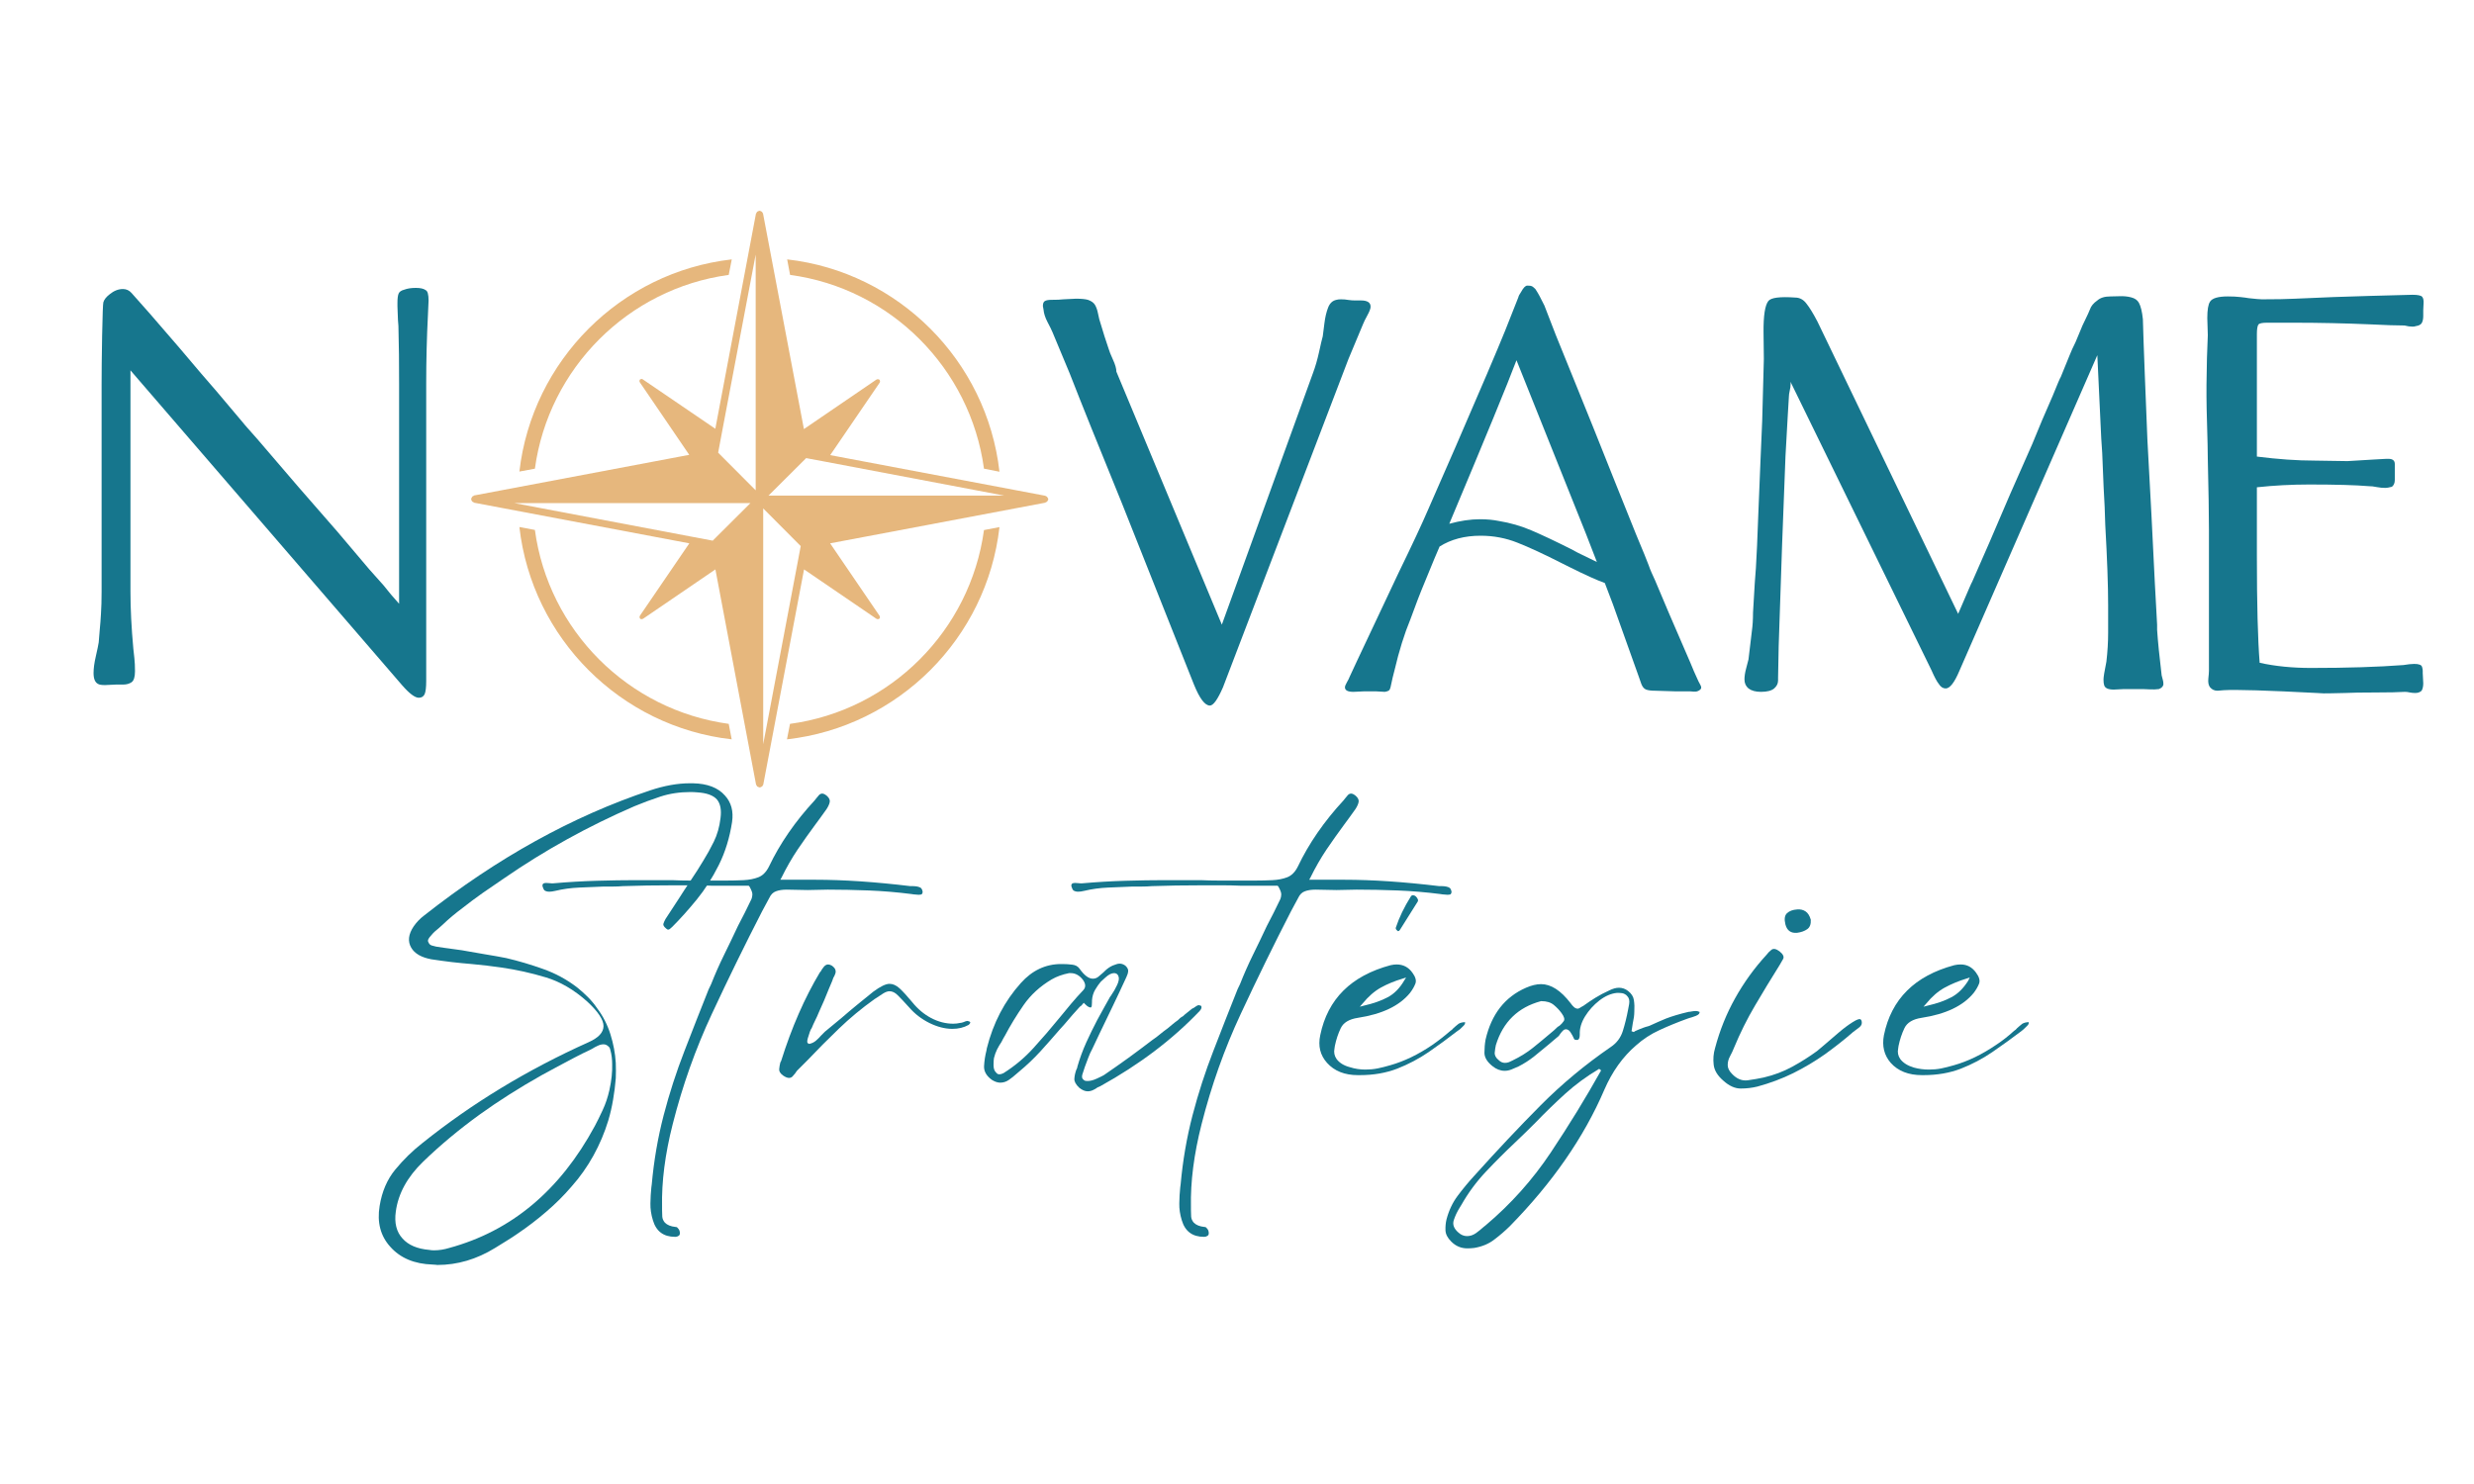 <?xml version="1.0" encoding="UTF-8"?>
<svg xmlns="http://www.w3.org/2000/svg" xmlns:xlink="http://www.w3.org/1999/xlink" width="500" zoomAndPan="magnify" viewBox="0 0 375 225" height="300" preserveAspectRatio="xMidYMid meet" version="1.0">
  <defs>
    <g></g>
    <clipPath id="6afc364996">
      <rect x="0" width="60" y="0" height="99"></rect>
    </clipPath>
    <clipPath id="564e3679c6">
      <rect x="0" width="282" y="0" height="84"></rect>
    </clipPath>
    <clipPath id="52b4907219">
      <rect x="0" width="217" y="0" height="98"></rect>
    </clipPath>
    <clipPath id="46f887e208">
      <path d="M 71.414 31.852 L 159 31.852 L 159 119.602 L 71.414 119.602 Z M 71.414 31.852 " clip-rule="nonzero"></path>
    </clipPath>
  </defs>
  <g transform="matrix(1, 0, 0, 1, 10, 25)">
    <g clip-path="url(#6afc364996)">
      <g fill="#16768d" fill-opacity="1">
        <g transform="translate(0.853, 79.572)">
          <g>
            <path d="M 53.672 -60.578 C 53.961 -60.453 54.109 -59.926 54.109 -59 L 54.016 -56.906 C 53.836 -53.406 53.75 -49.906 53.75 -46.406 L 53.75 -1.312 C 53.75 -0.32 53.664 0.348 53.5 0.703 C 53.32 1.047 53.031 1.219 52.625 1.219 C 52.039 1.219 51.191 0.578 50.078 -0.703 L 8.922 -48.422 L 8.922 -14.859 C 8.922 -12.297 9.066 -9.41 9.359 -6.203 C 9.41 -5.797 9.461 -5.316 9.516 -4.766 C 9.578 -4.211 9.609 -3.555 9.609 -2.797 C 9.609 -1.922 9.43 -1.363 9.078 -1.125 C 8.734 -0.895 8.312 -0.781 7.812 -0.781 C 7.32 -0.781 6.961 -0.781 6.734 -0.781 L 5.062 -0.703 C 4.539 -0.703 4.191 -0.758 4.016 -0.875 C 3.555 -1.102 3.328 -1.656 3.328 -2.531 C 3.328 -3.227 3.441 -4.07 3.672 -5.062 C 3.898 -6.062 4.047 -6.766 4.109 -7.172 L 4.281 -9.266 C 4.344 -9.848 4.398 -10.602 4.453 -11.531 C 4.516 -12.469 4.547 -13.578 4.547 -14.859 L 4.547 -46.328 C 4.547 -48.016 4.57 -50.445 4.625 -53.625 C 4.688 -56.801 4.75 -58.504 4.812 -58.734 C 4.926 -59.141 5.242 -59.547 5.766 -59.953 C 6.41 -60.484 7.082 -60.75 7.781 -60.75 C 8.301 -60.75 8.738 -60.547 9.094 -60.141 L 11.891 -56.984 L 16.344 -51.828 C 18.789 -48.922 20.656 -46.738 21.938 -45.281 L 26.141 -40.297 C 26.078 -40.348 26.742 -39.586 28.141 -38.016 L 34.438 -30.672 L 40.297 -23.953 L 45.109 -18.266 C 46.504 -16.691 47.227 -15.879 47.281 -15.828 C 47.977 -14.953 48.359 -14.484 48.422 -14.422 L 49.641 -13.031 L 49.641 -46.406 C 49.641 -49.727 49.613 -52.234 49.562 -53.922 C 49.562 -54.859 49.531 -55.562 49.469 -56.031 L 49.391 -58.125 L 49.391 -58.656 C 49.391 -59.289 49.445 -59.754 49.562 -60.047 C 49.676 -60.336 49.969 -60.539 50.438 -60.656 C 50.895 -60.832 51.477 -60.922 52.188 -60.922 C 52.883 -60.922 53.379 -60.805 53.672 -60.578 Z M 53.672 -60.578 "></path>
          </g>
        </g>
      </g>
    </g>
  </g>
  <g transform="matrix(1, 0, 0, 1, 54, 109)">
    <g clip-path="url(#564e3679c6)">
      <g fill="#16768d" fill-opacity="1">
        <g transform="translate(0.541, 55.087)">
          <g>
            <path d="M 35.969 -11.219 C 36.852 -10.051 37.523 -8.738 37.984 -7.281 C 38.441 -5.82 38.711 -4.375 38.797 -2.938 C 38.828 -2.133 38.828 -1.352 38.797 -0.594 C 38.711 0.477 38.578 1.551 38.391 2.625 C 38.211 3.707 37.969 4.77 37.656 5.812 C 37.094 7.656 36.344 9.426 35.406 11.125 C 34.469 12.82 33.359 14.391 32.078 15.828 C 30.922 17.18 29.648 18.445 28.266 19.625 C 26.891 20.812 25.461 21.906 23.984 22.906 C 23.422 23.301 22.848 23.676 22.266 24.031 C 21.691 24.395 21.102 24.758 20.5 25.125 C 17.707 26.844 14.789 27.703 11.75 27.703 C 11.75 27.703 11.66 27.691 11.484 27.672 C 11.305 27.648 11.156 27.641 11.031 27.641 C 8.27 27.555 6.129 26.656 4.609 24.938 C 3.129 23.301 2.594 21.242 3 18.766 C 3.352 16.566 4.148 14.719 5.391 13.219 C 6.629 11.719 7.988 10.391 9.469 9.234 C 16.988 3.203 25.383 -1.895 34.656 -6.062 C 36.176 -6.738 36.938 -7.555 36.938 -8.516 C 36.938 -9.473 36.113 -10.711 34.469 -12.234 C 32.469 -14.023 30.367 -15.25 28.172 -15.906 C 25.973 -16.57 23.738 -17.066 21.469 -17.391 C 20.707 -17.504 19.957 -17.602 19.219 -17.688 C 18.477 -17.77 17.727 -17.848 16.969 -17.922 C 15.969 -18.004 14.957 -18.102 13.938 -18.219 C 12.914 -18.344 11.883 -18.484 10.844 -18.641 C 9.332 -18.922 8.316 -19.504 7.797 -20.391 C 7.234 -21.348 7.352 -22.426 8.156 -23.625 C 8.594 -24.258 9.129 -24.816 9.766 -25.297 C 20.836 -34.016 32.25 -40.332 44 -44.25 C 46.164 -44.969 48.164 -45.328 50 -45.328 L 50.484 -45.328 C 52.68 -45.285 54.301 -44.664 55.344 -43.469 C 56.301 -42.426 56.66 -41.086 56.422 -39.453 C 56.055 -37.055 55.383 -34.879 54.406 -32.922 C 53.426 -30.961 52.305 -29.211 51.047 -27.672 C 49.785 -26.129 48.555 -24.758 47.359 -23.562 C 47.078 -23.281 46.879 -23.141 46.766 -23.141 C 46.641 -23.141 46.52 -23.203 46.406 -23.328 C 46.082 -23.598 45.953 -23.832 46.016 -24.031 C 46.078 -24.238 46.188 -24.484 46.344 -24.766 L 48.266 -27.703 C 48.898 -28.703 49.547 -29.691 50.203 -30.672 C 50.867 -31.648 51.5 -32.641 52.094 -33.641 C 52.613 -34.473 53.133 -35.414 53.656 -36.469 C 54.176 -37.531 54.516 -38.723 54.672 -40.047 C 54.836 -41.285 54.66 -42.223 54.141 -42.859 C 53.578 -43.504 52.578 -43.867 51.141 -43.953 C 50.816 -43.984 50.477 -44 50.125 -44 C 48.477 -44 46.957 -43.77 45.562 -43.312 C 44.164 -42.852 42.848 -42.363 41.609 -41.844 C 34.609 -38.812 28.035 -35.176 21.891 -30.938 C 20.766 -30.176 19.672 -29.426 18.609 -28.688 C 17.555 -27.945 16.551 -27.195 15.594 -26.438 C 14.469 -25.602 13.469 -24.766 12.594 -23.922 C 12.426 -23.766 12.223 -23.582 11.984 -23.375 C 11.785 -23.219 11.586 -23.051 11.391 -22.875 C 11.191 -22.695 11.008 -22.504 10.844 -22.297 C 10.645 -22.098 10.492 -21.898 10.391 -21.703 C 10.297 -21.504 10.312 -21.32 10.438 -21.156 C 10.508 -20.957 10.664 -20.816 10.906 -20.734 C 11.145 -20.66 11.367 -20.602 11.578 -20.562 L 12.703 -20.391 C 13.305 -20.305 13.914 -20.223 14.531 -20.141 C 15.156 -20.066 15.785 -19.969 16.422 -19.844 C 17.305 -19.688 18.238 -19.523 19.219 -19.359 C 20.195 -19.203 21.188 -19.023 22.188 -18.828 C 24.062 -18.391 25.926 -17.836 27.781 -17.172 C 29.645 -16.516 31.359 -15.586 32.922 -14.391 C 33.473 -13.953 34.02 -13.461 34.562 -12.922 C 35.102 -12.379 35.57 -11.812 35.969 -11.219 Z M 37.656 -5.453 C 37.445 -5.648 37.207 -5.75 36.938 -5.75 C 36.656 -5.75 36.363 -5.676 36.062 -5.531 C 35.758 -5.395 35.488 -5.25 35.25 -5.094 L 35.016 -4.969 C 34.578 -4.77 34.145 -4.562 33.719 -4.344 C 33.301 -4.125 32.895 -3.914 32.5 -3.719 C 31.656 -3.281 30.82 -2.836 30 -2.391 C 29.188 -1.953 28.379 -1.516 27.578 -1.078 C 24.18 0.836 21.062 2.816 18.219 4.859 C 15.062 7.141 12.188 9.535 9.594 12.047 C 7.195 14.367 5.816 16.891 5.453 19.609 C 5.211 21.328 5.551 22.688 6.469 23.688 C 7.352 24.688 8.711 25.266 10.547 25.422 C 10.742 25.461 10.969 25.484 11.219 25.484 C 12.008 25.484 12.785 25.363 13.547 25.125 C 22.984 22.562 30.336 16.406 35.609 6.656 C 35.973 5.977 36.375 5.164 36.812 4.219 C 37.25 3.281 37.586 2.273 37.828 1.203 C 38.148 -0.234 38.289 -1.555 38.25 -2.766 C 38.25 -3.078 38.227 -3.422 38.188 -3.797 C 38.145 -4.18 38.066 -4.57 37.953 -4.969 C 37.91 -5.176 37.812 -5.336 37.656 -5.453 Z M 37.656 -5.453 "></path>
          </g>
        </g>
      </g>
      <g fill="#16768d" fill-opacity="1">
        <g transform="translate(51.026, 55.087)">
          <g>
            <path d="M 34.594 -29.438 C 34.707 -29.312 34.785 -29.129 34.828 -28.891 C 34.828 -28.773 34.797 -28.664 34.734 -28.562 C 34.68 -28.469 34.516 -28.422 34.234 -28.422 C 34.109 -28.422 33.977 -28.43 33.844 -28.453 C 33.707 -28.473 33.578 -28.484 33.453 -28.484 L 33.156 -28.531 C 30.957 -28.812 28.785 -28.992 26.641 -29.078 C 24.504 -29.16 22.438 -29.203 20.438 -29.203 L 17.391 -29.141 C 16.867 -29.141 16.336 -29.148 15.797 -29.172 C 15.254 -29.191 14.723 -29.203 14.203 -29.203 C 13.566 -29.203 13.031 -29.117 12.594 -28.953 C 12.156 -28.797 11.816 -28.457 11.578 -27.938 L 10.484 -25.906 C 7.891 -20.863 5.352 -15.68 2.875 -10.359 C 0.395 -5.047 -1.582 0.523 -3.062 6.359 C -4.219 10.91 -4.754 15.086 -4.672 18.891 C -4.672 19.047 -4.672 19.203 -4.672 19.359 C -4.672 19.723 -4.66 20.062 -4.641 20.375 C -4.617 20.695 -4.488 21 -4.25 21.281 C -3.895 21.645 -3.359 21.863 -2.641 21.938 C -2.473 21.938 -2.352 22 -2.281 22.125 C -2.113 22.281 -2.016 22.477 -1.984 22.719 C -1.941 23 -2 23.188 -2.156 23.281 C -2.312 23.383 -2.473 23.438 -2.641 23.438 L -2.703 23.438 C -4.453 23.438 -5.57 22.598 -6.062 20.922 C -6.332 20.047 -6.457 19.195 -6.438 18.375 C -6.426 17.551 -6.379 16.742 -6.297 15.953 L -6.234 15.469 C -5.91 11.875 -5.312 8.395 -4.438 5.031 C -3.562 1.676 -2.508 -1.578 -1.281 -4.734 C -0.062 -7.891 1.16 -11.008 2.391 -14.094 L 2.766 -14.875 C 3.359 -16.383 4.016 -17.867 4.734 -19.328 C 5.453 -20.785 6.148 -22.238 6.828 -23.688 C 7.191 -24.363 7.539 -25.039 7.875 -25.719 C 8.219 -26.395 8.551 -27.078 8.875 -27.766 C 8.957 -27.961 9.004 -28.191 9.016 -28.453 C 9.035 -28.711 8.891 -29.117 8.578 -29.672 L 8.453 -29.797 L 8.328 -29.797 C 7.453 -29.797 6.551 -29.797 5.625 -29.797 C 4.707 -29.797 3.789 -29.797 2.875 -29.797 C 1.957 -29.836 1.031 -29.859 0.094 -29.859 C -0.844 -29.859 -1.797 -29.859 -2.766 -29.859 C -5.711 -29.859 -8.328 -29.816 -10.609 -29.734 C -11.086 -29.691 -11.566 -29.672 -12.047 -29.672 C -12.523 -29.672 -13.004 -29.672 -13.484 -29.672 C -14.723 -29.629 -15.973 -29.578 -17.234 -29.516 C -18.492 -29.461 -19.703 -29.297 -20.859 -29.016 C -21.223 -28.93 -21.523 -28.891 -21.766 -28.891 C -22.047 -28.891 -22.285 -28.953 -22.484 -29.078 C -22.598 -29.191 -22.695 -29.391 -22.781 -29.672 C -22.863 -30.035 -22.688 -30.219 -22.25 -30.219 C -22.164 -30.219 -22.004 -30.207 -21.766 -30.188 C -21.523 -30.164 -21.406 -30.156 -21.406 -30.156 L -21.219 -30.156 C -18.977 -30.352 -16.77 -30.484 -14.594 -30.547 C -12.414 -30.609 -10.469 -30.641 -8.75 -30.641 C -7.832 -30.641 -6.906 -30.641 -5.969 -30.641 C -5.031 -30.641 -4.098 -30.641 -3.172 -30.641 C -2.254 -30.598 -1.328 -30.578 -0.391 -30.578 C 0.547 -30.578 1.473 -30.578 2.391 -30.578 C 3.273 -30.578 4.156 -30.578 5.031 -30.578 C 5.914 -30.578 6.797 -30.598 7.672 -30.641 C 8.516 -30.68 9.266 -30.828 9.922 -31.078 C 10.578 -31.336 11.109 -31.867 11.516 -32.672 C 13.191 -36.191 15.508 -39.551 18.469 -42.75 C 18.508 -42.82 18.586 -42.922 18.703 -43.047 C 18.828 -43.203 18.957 -43.359 19.094 -43.516 C 19.238 -43.68 19.41 -43.766 19.609 -43.766 C 19.805 -43.766 20.047 -43.645 20.328 -43.406 C 20.68 -43.082 20.816 -42.758 20.734 -42.438 C 20.66 -42.125 20.504 -41.785 20.266 -41.422 C 19.941 -40.984 19.641 -40.562 19.359 -40.156 C 19.078 -39.758 18.801 -39.383 18.531 -39.031 C 17.645 -37.832 16.758 -36.582 15.875 -35.281 C 15 -33.977 14.18 -32.551 13.422 -31 L 13.25 -30.703 L 18.578 -30.703 C 22.816 -30.703 27.613 -30.379 32.969 -29.734 C 33.051 -29.734 33.191 -29.734 33.391 -29.734 C 33.586 -29.734 33.797 -29.711 34.016 -29.672 C 34.242 -29.629 34.438 -29.551 34.594 -29.438 Z M 34.594 -29.438 "></path>
          </g>
        </g>
      </g>
      <g fill="#16768d" fill-opacity="1">
        <g transform="translate(66.436, 55.087)">
          <g>
            <path d="M 26.203 -9.297 C 26.441 -9.254 26.582 -9.191 26.625 -9.109 C 26.656 -8.992 26.57 -8.852 26.375 -8.688 C 25.656 -8.289 24.836 -8.094 23.922 -8.094 C 22.805 -8.094 21.645 -8.391 20.438 -8.984 C 19.238 -9.586 18.223 -10.367 17.391 -11.328 C 16.629 -12.172 16.047 -12.789 15.641 -13.188 C 15.242 -13.594 14.828 -13.797 14.391 -13.797 C 14.109 -13.797 13.785 -13.68 13.422 -13.453 C 13.066 -13.234 12.629 -12.945 12.109 -12.594 C 10.191 -11.227 8.395 -9.738 6.719 -8.125 C 5.039 -6.508 3.422 -4.879 1.859 -3.234 L 0.359 -1.734 C 0.316 -1.66 0.219 -1.52 0.062 -1.312 C -0.062 -1.156 -0.191 -1.004 -0.328 -0.859 C -0.473 -0.723 -0.645 -0.656 -0.844 -0.656 C -1.082 -0.656 -1.379 -0.773 -1.734 -1.016 C -2.172 -1.336 -2.367 -1.664 -2.328 -2 C -2.297 -2.344 -2.238 -2.676 -2.156 -3 L -2.031 -3.234 C -0.438 -8.305 1.52 -12.785 3.844 -16.672 L 3.953 -16.781 C 4.078 -17.02 4.238 -17.258 4.438 -17.5 C 4.633 -17.738 4.852 -17.859 5.094 -17.859 C 5.25 -17.859 5.43 -17.801 5.641 -17.688 C 5.922 -17.488 6.098 -17.289 6.172 -17.094 C 6.254 -16.883 6.254 -16.672 6.172 -16.453 C 6.098 -16.234 6 -16.023 5.875 -15.828 C 5.789 -15.586 5.734 -15.426 5.703 -15.344 L 5.219 -14.203 C 4.977 -13.609 4.727 -13 4.469 -12.375 C 4.207 -11.758 3.938 -11.148 3.656 -10.547 C 3.5 -10.148 3.316 -9.75 3.109 -9.344 C 2.91 -8.945 2.734 -8.551 2.578 -8.156 C 2.535 -8.156 2.453 -7.992 2.328 -7.672 C 2.211 -7.348 2.102 -7.004 2 -6.641 C 1.906 -6.285 1.898 -6.051 1.984 -5.938 L 2.094 -5.875 L 2.219 -5.812 C 2.613 -5.895 2.953 -6.055 3.234 -6.297 C 3.516 -6.535 3.773 -6.797 4.016 -7.078 C 4.098 -7.148 4.188 -7.238 4.281 -7.344 C 4.383 -7.445 4.492 -7.555 4.609 -7.672 L 7.141 -9.766 C 7.93 -10.453 8.727 -11.125 9.531 -11.781 C 10.332 -12.438 11.133 -13.086 11.938 -13.734 C 13.008 -14.523 13.828 -14.922 14.391 -14.922 C 14.91 -14.922 15.422 -14.691 15.922 -14.234 C 16.422 -13.773 17.051 -13.086 17.812 -12.172 C 18.645 -11.129 19.609 -10.316 20.703 -9.734 C 21.805 -9.16 22.922 -8.875 24.047 -8.875 C 24.398 -8.875 24.758 -8.914 25.125 -9 C 25.238 -9 25.395 -9.035 25.594 -9.109 C 25.875 -9.234 26.078 -9.297 26.203 -9.297 Z M 26.203 -9.297 "></path>
          </g>
        </g>
      </g>
      <g fill="#16768d" fill-opacity="1">
        <g transform="translate(96.895, 55.087)">
          <g>
            <path d="M 30.812 -11.688 C 31.008 -11.645 31.129 -11.609 31.172 -11.578 C 31.297 -11.367 31.219 -11.109 30.938 -10.797 C 26.82 -6.473 21.805 -2.676 15.891 0.594 L 15.469 0.781 C 15.27 0.938 15.039 1.07 14.781 1.188 C 14.52 1.312 14.25 1.375 13.969 1.375 C 13.57 1.375 13.148 1.195 12.703 0.844 C 12.191 0.363 11.941 -0.082 11.953 -0.5 C 11.973 -0.926 12.066 -1.379 12.234 -1.859 C 12.273 -1.941 12.312 -2.02 12.344 -2.094 C 12.383 -2.176 12.406 -2.258 12.406 -2.344 C 12.77 -3.613 13.219 -4.836 13.75 -6.016 C 14.289 -7.203 14.844 -8.332 15.406 -9.406 C 15.406 -9.406 15.535 -9.645 15.797 -10.125 C 16.055 -10.602 16.336 -11.113 16.641 -11.656 C 16.941 -12.195 17.148 -12.566 17.266 -12.766 C 17.266 -12.805 17.344 -12.926 17.5 -13.125 C 17.863 -13.645 18.176 -14.188 18.438 -14.75 C 18.695 -15.312 18.766 -15.75 18.641 -16.062 C 18.566 -16.27 18.445 -16.41 18.281 -16.484 C 18.164 -16.523 18.066 -16.547 17.984 -16.547 C 17.586 -16.547 17.148 -16.328 16.672 -15.891 C 16.191 -15.453 15.953 -15.234 15.953 -15.234 C 15.672 -14.91 15.391 -14.508 15.109 -14.031 C 14.828 -13.551 14.664 -13.008 14.625 -12.406 L 14.625 -12.172 C 14.625 -12.016 14.613 -11.832 14.594 -11.625 C 14.57 -11.426 14.504 -11.328 14.391 -11.328 C 14.348 -11.328 14.254 -11.359 14.109 -11.422 C 13.973 -11.484 13.785 -11.633 13.547 -11.875 L 13.375 -12.047 L 13.016 -11.625 C 12.891 -11.551 12.773 -11.453 12.672 -11.328 C 12.578 -11.211 12.488 -11.113 12.406 -11.031 C 11.926 -10.508 11.477 -10 11.062 -9.5 C 10.645 -9 10.211 -8.508 9.766 -8.031 C 8.805 -6.914 7.828 -5.805 6.828 -4.703 C 5.828 -3.609 4.75 -2.582 3.594 -1.625 L 3.172 -1.266 C 2.816 -0.941 2.438 -0.641 2.031 -0.359 C 1.633 -0.078 1.195 0.062 0.719 0.062 C 0.32 0.062 -0.098 -0.078 -0.547 -0.359 C -1.379 -0.961 -1.773 -1.66 -1.734 -2.453 C -1.691 -3.254 -1.57 -4.035 -1.375 -4.797 L -1.312 -5.156 C -0.352 -8.988 1.363 -12.285 3.844 -15.047 C 5.562 -16.961 7.598 -17.922 9.953 -17.922 L 10.125 -17.922 C 10.645 -17.922 11.145 -17.891 11.625 -17.828 C 12.102 -17.773 12.461 -17.586 12.703 -17.266 C 13.43 -16.223 14.113 -15.703 14.75 -15.703 C 15.07 -15.703 15.352 -15.801 15.594 -16 C 15.832 -16.207 16.094 -16.43 16.375 -16.672 L 16.547 -16.844 C 16.91 -17.207 17.312 -17.488 17.75 -17.688 C 17.945 -17.77 18.133 -17.836 18.312 -17.891 C 18.488 -17.953 18.66 -17.984 18.828 -17.984 C 19.109 -17.984 19.391 -17.883 19.672 -17.688 C 19.984 -17.406 20.129 -17.125 20.109 -16.844 C 20.086 -16.562 20 -16.266 19.844 -15.953 C 19.164 -14.473 18.484 -13.02 17.797 -11.594 C 17.117 -10.176 16.441 -8.77 15.766 -7.375 L 14.688 -5.094 C 14.445 -4.656 14.238 -4.195 14.062 -3.719 C 13.883 -3.238 13.711 -2.781 13.547 -2.344 L 13.25 -1.438 C 13.094 -1.039 13.07 -0.742 13.188 -0.547 C 13.27 -0.422 13.391 -0.316 13.547 -0.234 C 13.672 -0.203 13.812 -0.188 13.969 -0.188 C 14.363 -0.188 14.82 -0.305 15.344 -0.547 C 15.863 -0.785 16.223 -0.961 16.422 -1.078 C 17.703 -1.953 18.961 -2.836 20.203 -3.734 C 21.441 -4.641 22.641 -5.535 23.797 -6.422 C 24.203 -6.691 24.582 -6.977 24.938 -7.281 C 25.301 -7.582 25.68 -7.875 26.078 -8.156 C 26.316 -8.352 26.566 -8.562 26.828 -8.781 C 27.086 -9 27.359 -9.207 27.641 -9.406 C 27.754 -9.531 27.867 -9.641 27.984 -9.734 C 28.109 -9.836 28.254 -9.93 28.422 -10.016 C 28.617 -10.211 28.836 -10.398 29.078 -10.578 C 29.316 -10.754 29.555 -10.945 29.797 -11.156 L 30.031 -11.266 C 30.156 -11.348 30.285 -11.438 30.422 -11.531 C 30.566 -11.633 30.695 -11.688 30.812 -11.688 Z M 13.312 -13.969 C 13.707 -14.406 13.688 -14.926 13.25 -15.531 C 12.727 -16.207 12.109 -16.547 11.391 -16.547 C 11.305 -16.547 11.227 -16.547 11.156 -16.547 C 10.156 -16.348 9.273 -16.031 8.516 -15.594 C 6.754 -14.551 5.332 -13.25 4.25 -11.688 C 3.176 -10.133 2.238 -8.598 1.438 -7.078 C 1.352 -6.91 1.258 -6.75 1.156 -6.594 C 1.062 -6.438 0.977 -6.273 0.906 -6.109 C 0.664 -5.754 0.441 -5.375 0.234 -4.969 C 0.035 -4.57 -0.117 -4.133 -0.234 -3.656 C -0.273 -3.457 -0.297 -3.098 -0.297 -2.578 C -0.297 -2.055 -0.156 -1.676 0.125 -1.438 C 0.238 -1.281 0.395 -1.203 0.594 -1.203 C 0.758 -1.203 0.961 -1.258 1.203 -1.375 C 2.922 -2.457 4.445 -3.738 5.781 -5.219 C 7.125 -6.695 8.414 -8.195 9.656 -9.719 C 10.25 -10.438 10.844 -11.156 11.438 -11.875 C 12.039 -12.594 12.664 -13.289 13.312 -13.969 Z M 13.312 -13.969 "></path>
          </g>
        </g>
      </g>
      <g fill="#16768d" fill-opacity="1">
        <g transform="translate(131.192, 55.087)">
          <g>
            <path d="M 34.594 -29.438 C 34.707 -29.312 34.785 -29.129 34.828 -28.891 C 34.828 -28.773 34.797 -28.664 34.734 -28.562 C 34.68 -28.469 34.516 -28.422 34.234 -28.422 C 34.109 -28.422 33.977 -28.43 33.844 -28.453 C 33.707 -28.473 33.578 -28.484 33.453 -28.484 L 33.156 -28.531 C 30.957 -28.812 28.785 -28.992 26.641 -29.078 C 24.504 -29.16 22.438 -29.203 20.438 -29.203 L 17.391 -29.141 C 16.867 -29.141 16.336 -29.148 15.797 -29.172 C 15.254 -29.191 14.723 -29.203 14.203 -29.203 C 13.566 -29.203 13.031 -29.117 12.594 -28.953 C 12.156 -28.797 11.816 -28.457 11.578 -27.938 L 10.484 -25.906 C 7.891 -20.863 5.352 -15.68 2.875 -10.359 C 0.395 -5.047 -1.582 0.523 -3.062 6.359 C -4.219 10.91 -4.754 15.086 -4.672 18.891 C -4.672 19.047 -4.672 19.203 -4.672 19.359 C -4.672 19.723 -4.66 20.062 -4.641 20.375 C -4.617 20.695 -4.488 21 -4.25 21.281 C -3.895 21.645 -3.359 21.863 -2.641 21.938 C -2.473 21.938 -2.352 22 -2.281 22.125 C -2.113 22.281 -2.016 22.477 -1.984 22.719 C -1.941 23 -2 23.188 -2.156 23.281 C -2.312 23.383 -2.473 23.438 -2.641 23.438 L -2.703 23.438 C -4.453 23.438 -5.57 22.598 -6.062 20.922 C -6.332 20.047 -6.457 19.195 -6.438 18.375 C -6.426 17.551 -6.379 16.742 -6.297 15.953 L -6.234 15.469 C -5.91 11.875 -5.312 8.395 -4.438 5.031 C -3.562 1.676 -2.508 -1.578 -1.281 -4.734 C -0.062 -7.891 1.16 -11.008 2.391 -14.094 L 2.766 -14.875 C 3.359 -16.383 4.016 -17.867 4.734 -19.328 C 5.453 -20.785 6.148 -22.238 6.828 -23.688 C 7.191 -24.363 7.539 -25.039 7.875 -25.719 C 8.219 -26.395 8.551 -27.078 8.875 -27.766 C 8.957 -27.961 9.004 -28.191 9.016 -28.453 C 9.035 -28.711 8.891 -29.117 8.578 -29.672 L 8.453 -29.797 L 8.328 -29.797 C 7.453 -29.797 6.551 -29.797 5.625 -29.797 C 4.707 -29.797 3.789 -29.797 2.875 -29.797 C 1.957 -29.836 1.031 -29.859 0.094 -29.859 C -0.844 -29.859 -1.797 -29.859 -2.766 -29.859 C -5.711 -29.859 -8.328 -29.816 -10.609 -29.734 C -11.086 -29.691 -11.566 -29.672 -12.047 -29.672 C -12.523 -29.672 -13.004 -29.672 -13.484 -29.672 C -14.723 -29.629 -15.973 -29.578 -17.234 -29.516 C -18.492 -29.461 -19.703 -29.297 -20.859 -29.016 C -21.223 -28.93 -21.523 -28.891 -21.766 -28.891 C -22.047 -28.891 -22.285 -28.953 -22.484 -29.078 C -22.598 -29.191 -22.695 -29.391 -22.781 -29.672 C -22.863 -30.035 -22.688 -30.219 -22.25 -30.219 C -22.164 -30.219 -22.004 -30.207 -21.766 -30.188 C -21.523 -30.164 -21.406 -30.156 -21.406 -30.156 L -21.219 -30.156 C -18.977 -30.352 -16.77 -30.484 -14.594 -30.547 C -12.414 -30.609 -10.469 -30.641 -8.75 -30.641 C -7.832 -30.641 -6.906 -30.641 -5.969 -30.641 C -5.031 -30.641 -4.098 -30.641 -3.172 -30.641 C -2.254 -30.598 -1.328 -30.578 -0.391 -30.578 C 0.547 -30.578 1.473 -30.578 2.391 -30.578 C 3.273 -30.578 4.156 -30.578 5.031 -30.578 C 5.914 -30.578 6.797 -30.598 7.672 -30.641 C 8.516 -30.68 9.266 -30.828 9.922 -31.078 C 10.578 -31.336 11.109 -31.867 11.516 -32.672 C 13.191 -36.191 15.508 -39.551 18.469 -42.75 C 18.508 -42.82 18.586 -42.922 18.703 -43.047 C 18.828 -43.203 18.957 -43.359 19.094 -43.516 C 19.238 -43.68 19.41 -43.766 19.609 -43.766 C 19.805 -43.766 20.047 -43.645 20.328 -43.406 C 20.68 -43.082 20.816 -42.758 20.734 -42.438 C 20.66 -42.125 20.504 -41.785 20.266 -41.422 C 19.941 -40.984 19.641 -40.562 19.359 -40.156 C 19.078 -39.758 18.801 -39.383 18.531 -39.031 C 17.645 -37.832 16.758 -36.582 15.875 -35.281 C 15 -33.977 14.18 -32.551 13.422 -31 L 13.25 -30.703 L 18.578 -30.703 C 22.816 -30.703 27.613 -30.379 32.969 -29.734 C 33.051 -29.734 33.191 -29.734 33.391 -29.734 C 33.586 -29.734 33.797 -29.711 34.016 -29.672 C 34.242 -29.629 34.438 -29.551 34.594 -29.438 Z M 34.594 -29.438 "></path>
          </g>
        </g>
      </g>
      <g fill="#16768d" fill-opacity="1">
        <g transform="translate(146.602, 55.087)">
          <g>
            <path d="M 11.328 -22.906 C 11.285 -22.906 11.25 -22.926 11.219 -22.969 C 11.008 -23.125 10.926 -23.281 10.969 -23.438 C 11.488 -25 12.25 -26.578 13.25 -28.172 C 13.332 -28.297 13.43 -28.359 13.547 -28.359 C 13.867 -28.359 14.129 -28.141 14.328 -27.703 C 14.328 -27.703 14.328 -27.68 14.328 -27.641 C 14.328 -27.555 14.328 -27.492 14.328 -27.453 C 13.891 -26.734 13.43 -26.004 12.953 -25.266 C 12.473 -24.523 12.016 -23.797 11.578 -23.078 C 11.492 -22.961 11.41 -22.906 11.328 -22.906 Z M 20.5 -8.875 C 20.781 -9.031 21.102 -9.109 21.469 -9.109 C 21.5 -8.91 21.414 -8.723 21.219 -8.547 C 21.02 -8.367 20.844 -8.195 20.688 -8.031 L 20.266 -7.734 C 18.867 -6.648 17.43 -5.598 15.953 -4.578 C 14.473 -3.566 12.883 -2.727 11.188 -2.062 C 9.488 -1.406 7.598 -1.078 5.516 -1.078 L 5.219 -1.078 C 3.219 -1.078 1.66 -1.695 0.547 -2.938 C -0.492 -4.094 -0.836 -5.492 -0.484 -7.141 C 0.641 -12.609 4.195 -16.145 10.188 -17.75 C 10.508 -17.82 10.812 -17.859 11.094 -17.859 C 12.094 -17.859 12.891 -17.441 13.484 -16.609 C 13.961 -15.961 14.113 -15.41 13.938 -14.953 C 13.758 -14.492 13.488 -14.023 13.125 -13.547 C 11.531 -11.586 8.895 -10.328 5.219 -9.766 C 3.895 -9.566 3.031 -9.047 2.625 -8.203 C 2.227 -7.367 1.93 -6.473 1.734 -5.516 L 1.672 -5.094 C 1.555 -4.531 1.66 -4.008 1.984 -3.531 C 2.422 -2.938 3.098 -2.52 4.016 -2.281 C 4.773 -2.039 5.555 -1.922 6.359 -1.922 C 6.992 -1.922 7.609 -1.977 8.203 -2.094 C 8.805 -2.219 9.445 -2.379 10.125 -2.578 C 12.25 -3.18 14.367 -4.203 16.484 -5.641 C 17.398 -6.273 18.32 -6.992 19.25 -7.797 C 19.32 -7.836 19.398 -7.895 19.484 -7.969 C 19.566 -8.051 19.645 -8.133 19.719 -8.219 C 19.844 -8.332 19.961 -8.438 20.078 -8.531 C 20.203 -8.633 20.344 -8.75 20.5 -8.875 Z M 5.938 -11.938 L 5.516 -11.453 L 6.172 -11.625 C 7.578 -11.945 8.77 -12.367 9.75 -12.891 C 10.727 -13.41 11.555 -14.25 12.234 -15.406 L 12.531 -15.891 L 11.984 -15.703 C 10.785 -15.348 9.695 -14.898 8.719 -14.359 C 7.738 -13.816 6.812 -13.008 5.938 -11.938 Z M 5.938 -11.938 "></path>
          </g>
        </g>
      </g>
      <g fill="#16768d" fill-opacity="1">
        <g transform="translate(172.084, 55.087)">
          <g>
            <path d="M 30.938 -10.797 C 31.133 -10.797 31.27 -10.773 31.344 -10.734 C 31.426 -10.691 31.488 -10.672 31.531 -10.672 C 31.57 -10.43 31.383 -10.227 30.969 -10.062 C 30.551 -9.906 30.203 -9.789 29.922 -9.719 C 29.754 -9.676 29.633 -9.633 29.562 -9.594 C 28.125 -9.07 26.754 -8.508 25.453 -7.906 C 24.148 -7.312 22.961 -6.535 21.891 -5.578 C 19.891 -3.859 18.289 -1.617 17.094 1.141 C 14.008 8.336 9.234 15.234 2.766 21.828 C 2.035 22.547 1.25 23.223 0.406 23.859 C -0.426 24.504 -1.441 24.926 -2.641 25.125 C -2.992 25.164 -3.332 25.188 -3.656 25.188 C -4.613 25.188 -5.43 24.844 -6.109 24.156 C -6.672 23.602 -6.961 23.035 -6.984 22.453 C -7.004 21.867 -6.953 21.316 -6.828 20.797 C -6.473 19.441 -5.906 18.242 -5.125 17.203 C -4.344 16.16 -3.516 15.16 -2.641 14.203 C 0.879 10.285 4.25 6.707 7.469 3.469 C 10.688 0.238 14.211 -2.691 18.047 -5.328 C 18.961 -5.93 19.582 -6.754 19.906 -7.797 C 20.227 -8.836 20.488 -9.895 20.688 -10.969 L 20.859 -11.875 C 20.941 -12.395 20.844 -12.789 20.562 -13.062 C 20.477 -13.188 20.336 -13.297 20.141 -13.391 C 19.941 -13.492 19.664 -13.547 19.312 -13.547 C 19.188 -13.547 19.082 -13.547 19 -13.547 C 18.125 -13.461 17.242 -13.082 16.359 -12.406 C 15.484 -11.727 14.754 -10.922 14.172 -9.984 C 13.598 -9.047 13.332 -8.133 13.375 -7.25 C 13.375 -6.77 13.27 -6.492 13.062 -6.422 C 12.988 -6.422 12.91 -6.422 12.828 -6.422 C 12.629 -6.422 12.508 -6.5 12.469 -6.656 C 12.352 -6.938 12.191 -7.234 11.984 -7.547 C 11.785 -7.867 11.547 -8.031 11.266 -8.031 C 11.109 -8.031 10.957 -7.957 10.812 -7.812 C 10.676 -7.676 10.551 -7.531 10.438 -7.375 C 10.312 -7.176 10.227 -7.055 10.188 -7.016 C 9.945 -6.816 9.695 -6.609 9.438 -6.391 C 9.176 -6.172 8.926 -5.957 8.688 -5.75 C 7.969 -5.156 7.238 -4.555 6.5 -3.953 C 5.758 -3.359 4.953 -2.836 4.078 -2.391 C 3.711 -2.234 3.359 -2.082 3.016 -1.938 C 2.68 -1.801 2.336 -1.734 1.984 -1.734 C 1.336 -1.734 0.719 -1.973 0.125 -2.453 C -0.676 -3.098 -1.078 -3.77 -1.078 -4.469 C -1.078 -5.164 -1.02 -5.832 -0.906 -6.469 C -0.02 -10.312 2.02 -12.93 5.219 -14.328 C 6.051 -14.691 6.812 -14.875 7.5 -14.875 C 9.008 -14.875 10.504 -13.91 11.984 -11.984 C 12.148 -11.742 12.32 -11.547 12.5 -11.391 C 12.676 -11.234 12.863 -11.156 13.062 -11.156 C 13.188 -11.156 13.391 -11.254 13.672 -11.453 L 13.906 -11.578 C 14.508 -12.016 15.129 -12.43 15.766 -12.828 C 16.41 -13.223 17.094 -13.582 17.812 -13.906 C 18.363 -14.188 18.863 -14.328 19.312 -14.328 C 19.82 -14.328 20.281 -14.164 20.688 -13.844 C 21.207 -13.445 21.504 -12.977 21.578 -12.438 C 21.66 -11.895 21.68 -11.328 21.641 -10.734 C 21.641 -10.453 21.617 -10.16 21.578 -9.859 C 21.535 -9.555 21.477 -9.25 21.406 -8.938 L 21.219 -7.734 L 21.578 -7.609 C 21.617 -7.691 21.867 -7.82 22.328 -8 C 22.785 -8.188 23.133 -8.316 23.375 -8.391 C 23.695 -8.473 23.898 -8.535 23.984 -8.578 C 24.422 -8.773 24.836 -8.961 25.234 -9.141 C 25.641 -9.316 26.039 -9.488 26.438 -9.656 C 27.352 -10.008 28.492 -10.348 29.859 -10.672 C 29.973 -10.672 30.129 -10.691 30.328 -10.734 C 30.535 -10.773 30.738 -10.797 30.938 -10.797 Z M 10.312 -8.578 C 10.551 -8.773 10.758 -9.004 10.938 -9.266 C 11.125 -9.523 11.016 -9.93 10.609 -10.484 C 10.285 -10.93 9.895 -11.344 9.438 -11.719 C 8.977 -12.102 8.348 -12.297 7.547 -12.297 L 7.5 -12.297 C 4.02 -11.367 1.738 -9.148 0.656 -5.641 C 0.582 -5.316 0.523 -4.941 0.484 -4.516 C 0.441 -4.098 0.641 -3.711 1.078 -3.359 C 1.359 -3.078 1.676 -2.938 2.031 -2.938 C 2.238 -2.938 2.441 -2.973 2.641 -3.047 C 2.836 -3.129 3.016 -3.211 3.172 -3.297 C 4.336 -3.859 5.367 -4.5 6.266 -5.219 C 7.16 -5.938 8.031 -6.656 8.875 -7.375 C 9.07 -7.531 9.27 -7.695 9.469 -7.875 C 9.664 -8.062 9.848 -8.234 10.016 -8.391 C 10.055 -8.43 10.156 -8.492 10.312 -8.578 Z M -0.906 21.703 C 2.938 18.461 6.234 14.773 8.984 10.641 C 11.742 6.504 14.285 2.359 16.609 -1.797 L 16.312 -2.031 C 14.426 -0.914 12.703 0.348 11.141 1.766 C 9.586 3.18 8.113 4.613 6.719 6.062 C 6.195 6.57 5.676 7.086 5.156 7.609 C 4.633 8.129 4.094 8.648 3.531 9.172 C 2.051 10.566 0.594 12.023 -0.844 13.547 C -2.281 15.066 -3.52 16.742 -4.562 18.578 L -4.859 19.062 C -5.211 19.625 -5.5 20.234 -5.719 20.891 C -5.945 21.555 -5.719 22.188 -5.031 22.781 C -4.633 23.145 -4.195 23.328 -3.719 23.328 C -3.238 23.328 -2.785 23.176 -2.359 22.875 C -1.941 22.57 -1.555 22.258 -1.203 21.938 Z M -0.906 21.703 "></path>
          </g>
        </g>
      </g>
      <g fill="#16768d" fill-opacity="1">
        <g transform="translate(207.16, 55.087)">
          <g>
            <path d="M 20.859 -9.531 C 20.984 -9.445 21.047 -9.27 21.047 -9 C 21.047 -8.719 20.875 -8.457 20.531 -8.219 C 20.195 -7.977 19.926 -7.773 19.719 -7.609 C 19.039 -7.016 18.344 -6.438 17.625 -5.875 C 16.906 -5.312 16.188 -4.77 15.469 -4.25 C 13.945 -3.176 12.336 -2.219 10.641 -1.375 C 8.941 -0.539 7.133 0.133 5.219 0.656 C 4.414 0.852 3.57 0.953 2.688 0.953 C 1.812 0.953 0.938 0.555 0.062 -0.234 C -0.82 -0.992 -1.312 -1.801 -1.406 -2.656 C -1.508 -3.52 -1.441 -4.352 -1.203 -5.156 C -0.484 -7.875 0.535 -10.41 1.859 -12.766 C 3.18 -15.129 4.758 -17.312 6.594 -19.312 C 6.789 -19.582 7.039 -19.836 7.344 -20.078 C 7.645 -20.316 8.055 -20.238 8.578 -19.844 C 9.129 -19.406 9.305 -19.016 9.109 -18.672 C 8.91 -18.336 8.734 -18.031 8.578 -17.75 C 7.297 -15.707 6.055 -13.664 4.859 -11.625 C 3.66 -9.594 2.598 -7.457 1.672 -5.219 C 1.516 -4.812 1.316 -4.391 1.078 -3.953 C 0.836 -3.516 0.719 -3.066 0.719 -2.609 C 0.719 -2.148 0.938 -1.703 1.375 -1.266 C 2.094 -0.504 2.891 -0.18 3.766 -0.297 C 4.648 -0.422 5.453 -0.562 6.172 -0.719 C 7.734 -1.082 9.172 -1.625 10.484 -2.344 C 11.805 -3.062 13.066 -3.859 14.266 -4.734 C 14.43 -4.859 14.832 -5.195 15.469 -5.75 C 16.102 -6.312 16.801 -6.91 17.562 -7.547 C 18.32 -8.191 19.02 -8.711 19.656 -9.109 C 20.301 -9.516 20.703 -9.656 20.859 -9.531 Z M 11.219 -22.656 C 10.289 -22.582 9.707 -23.004 9.469 -23.922 C 9.27 -24.723 9.348 -25.289 9.703 -25.625 C 10.066 -25.969 10.586 -26.16 11.266 -26.203 C 11.742 -26.242 12.16 -26.145 12.516 -25.906 C 12.879 -25.664 13.145 -25.242 13.312 -24.641 C 13.352 -23.961 13.172 -23.484 12.766 -23.203 C 12.367 -22.922 11.852 -22.738 11.219 -22.656 Z M 11.219 -22.656 "></path>
          </g>
        </g>
      </g>
      <g fill="#16768d" fill-opacity="1">
        <g transform="translate(232.043, 55.087)">
          <g>
            <path d="M 20.5 -8.875 C 20.781 -9.031 21.102 -9.109 21.469 -9.109 C 21.5 -8.91 21.414 -8.723 21.219 -8.547 C 21.02 -8.367 20.844 -8.195 20.688 -8.031 L 20.328 -7.734 C 18.891 -6.648 17.43 -5.598 15.953 -4.578 C 14.473 -3.566 12.883 -2.727 11.188 -2.062 C 9.488 -1.406 7.598 -1.078 5.516 -1.078 L 5.281 -1.078 C 3.238 -1.078 1.66 -1.695 0.547 -2.938 C -0.453 -4.094 -0.797 -5.492 -0.484 -7.141 C 0.641 -12.609 4.195 -16.145 10.188 -17.75 C 10.508 -17.82 10.832 -17.859 11.156 -17.859 C 12.113 -17.859 12.891 -17.441 13.484 -16.609 C 13.961 -15.961 14.113 -15.41 13.938 -14.953 C 13.758 -14.492 13.488 -14.023 13.125 -13.547 C 11.531 -11.586 8.895 -10.328 5.219 -9.766 C 3.895 -9.566 3.031 -9.047 2.625 -8.203 C 2.227 -7.367 1.93 -6.473 1.734 -5.516 L 1.672 -5.094 C 1.555 -4.531 1.66 -4.008 1.984 -3.531 C 2.422 -2.938 3.117 -2.5 4.078 -2.219 C 4.797 -2.02 5.555 -1.922 6.359 -1.922 C 6.992 -1.922 7.609 -1.977 8.203 -2.094 C 8.805 -2.219 9.445 -2.379 10.125 -2.578 C 12.25 -3.18 14.367 -4.203 16.484 -5.641 C 17.398 -6.234 18.32 -6.953 19.25 -7.797 C 19.32 -7.836 19.398 -7.895 19.484 -7.969 C 19.566 -8.051 19.645 -8.133 19.719 -8.219 C 19.844 -8.332 19.961 -8.438 20.078 -8.531 C 20.203 -8.633 20.344 -8.75 20.5 -8.875 Z M 5.938 -11.938 L 5.516 -11.453 L 6.172 -11.625 C 7.578 -11.945 8.77 -12.367 9.75 -12.891 C 10.727 -13.41 11.578 -14.25 12.297 -15.406 L 12.531 -15.891 L 11.984 -15.703 C 10.828 -15.348 9.75 -14.898 8.75 -14.359 C 7.75 -13.816 6.812 -13.008 5.938 -11.938 Z M 5.938 -11.938 "></path>
          </g>
        </g>
      </g>
      <g fill="#16768d" fill-opacity="1">
        <g transform="translate(257.595, 55.087)">
          <g></g>
        </g>
      </g>
    </g>
  </g>
  <g transform="matrix(1, 0, 0, 1, 154, 26)">
    <g clip-path="url(#52b4907219)">
      <g fill="#16768d" fill-opacity="1">
        <g transform="translate(0.796, 79.334)">
          <g>
            <path d="M 50.625 -59.781 C 50.801 -59.781 51.102 -59.781 51.531 -59.781 C 51.969 -59.781 52.312 -59.707 52.562 -59.562 C 52.82 -59.414 52.953 -59.172 52.953 -58.828 C 52.953 -58.547 52.789 -58.113 52.469 -57.531 C 52.156 -56.957 51.941 -56.523 51.828 -56.234 C 50.617 -53.359 49.875 -51.578 49.594 -50.891 L 30.578 -1.125 C 29.773 0.719 29.113 1.641 28.594 1.641 C 27.844 1.641 27.035 0.57 26.172 -1.562 L 22.812 -10.016 L 15.297 -28.938 C 11.723 -37.695 9.07 -44.289 7.344 -48.719 L 4.75 -54.938 C 4.582 -55.344 4.32 -55.875 3.969 -56.531 C 3.625 -57.195 3.426 -57.82 3.375 -58.406 L 3.281 -58.922 C 3.281 -59.316 3.379 -59.57 3.578 -59.688 C 3.785 -59.812 4.117 -59.875 4.578 -59.875 C 5.379 -59.875 5.984 -59.898 6.391 -59.953 L 8.297 -60.047 C 9.098 -60.047 9.703 -59.988 10.109 -59.875 C 10.629 -59.695 10.988 -59.438 11.188 -59.094 C 11.383 -58.75 11.523 -58.359 11.609 -57.922 C 11.703 -57.492 11.773 -57.164 11.828 -56.938 C 12.41 -54.977 12.875 -53.508 13.219 -52.531 C 13.332 -52.125 13.562 -51.547 13.906 -50.797 C 14.25 -50.047 14.422 -49.441 14.422 -48.984 L 30.406 -10.625 L 44.234 -48.812 C 44.578 -49.727 44.879 -50.773 45.141 -51.953 C 45.398 -53.141 45.586 -53.938 45.703 -54.344 C 45.754 -54.738 45.836 -55.395 45.953 -56.312 C 46.066 -57.238 46.254 -58.035 46.516 -58.703 C 46.773 -59.367 47.195 -59.758 47.781 -59.875 C 47.945 -59.926 48.176 -59.953 48.469 -59.953 C 48.863 -59.953 49.234 -59.922 49.578 -59.859 C 49.93 -59.805 50.281 -59.781 50.625 -59.781 Z M 50.625 -59.781 "></path>
          </g>
        </g>
      </g>
      <g fill="#16768d" fill-opacity="1">
        <g transform="translate(46.582, 79.334)">
          <g>
            <path d="M 56.844 -2.078 C 56.906 -1.961 57.02 -1.742 57.188 -1.422 C 57.363 -1.109 57.305 -0.863 57.016 -0.688 C 56.785 -0.52 56.508 -0.445 56.188 -0.469 C 55.875 -0.5 55.66 -0.516 55.547 -0.516 L 53.297 -0.516 L 50.281 -0.609 C 49.707 -0.609 49.258 -0.664 48.938 -0.781 C 48.625 -0.895 48.379 -1.18 48.203 -1.641 C 48.148 -1.816 48.008 -2.219 47.781 -2.844 L 43.891 -13.734 L 42.672 -16.938 C 41.41 -17.395 39.688 -18.172 37.5 -19.266 L 36.281 -19.875 C 33.457 -21.312 31.164 -22.375 29.406 -23.062 C 27.656 -23.758 25.801 -24.109 23.844 -24.109 C 21.426 -24.109 19.352 -23.562 17.625 -22.469 L 16.844 -20.641 C 16.789 -20.523 16.129 -18.914 14.859 -15.812 C 14.68 -15.406 14.133 -13.961 13.219 -11.484 C 12.289 -9.242 11.484 -6.656 10.797 -3.719 C 10.629 -3.133 10.426 -2.27 10.188 -1.125 C 10.133 -0.895 10.051 -0.734 9.938 -0.641 C 9.82 -0.555 9.617 -0.488 9.328 -0.438 L 7.953 -0.516 L 6.219 -0.516 L 4.578 -0.438 C 3.711 -0.438 3.281 -0.664 3.281 -1.125 C 3.281 -1.289 3.379 -1.547 3.578 -1.891 C 3.785 -2.242 3.914 -2.504 3.969 -2.672 L 5.094 -5.094 L 11.406 -18.484 C 13.477 -22.742 14.973 -25.941 15.891 -28.078 L 20.047 -37.578 C 23.848 -46.336 26.352 -52.211 27.562 -55.203 L 29.547 -60.219 C 29.598 -60.445 29.742 -60.734 29.984 -61.078 C 30.328 -61.711 30.641 -62.031 30.922 -62.031 C 31.273 -62.031 31.508 -62 31.625 -61.938 C 31.738 -61.883 31.91 -61.742 32.141 -61.516 C 32.535 -60.93 32.992 -60.094 33.516 -59 L 35.25 -54.516 L 37.844 -48.125 L 40.953 -40.438 L 44.234 -32.219 L 47.422 -24.281 C 48.461 -21.801 49.098 -20.242 49.328 -19.609 C 49.441 -19.266 49.582 -18.906 49.75 -18.531 C 49.926 -18.156 50.102 -17.766 50.281 -17.359 L 52.359 -12.438 L 55.641 -4.844 C 55.805 -4.438 55.988 -4 56.188 -3.531 C 56.395 -3.07 56.613 -2.586 56.844 -2.078 Z M 41.469 -20.125 L 39.828 -24.359 L 29.281 -50.719 C 27.957 -47.195 24.562 -38.93 19.094 -25.922 C 20.758 -26.379 22.312 -26.609 23.75 -26.609 C 24.789 -26.609 25.742 -26.52 26.609 -26.344 C 28.336 -26.062 29.977 -25.586 31.531 -24.922 C 33.082 -24.266 35.07 -23.328 37.5 -22.109 L 38.609 -21.516 Z M 41.469 -20.125 "></path>
          </g>
        </g>
      </g>
      <g fill="#16768d" fill-opacity="1">
        <g transform="translate(107.139, 79.334)">
          <g>
            <path d="M 66.516 -2.938 C 66.578 -2.707 66.633 -2.488 66.688 -2.281 C 66.75 -2.082 66.781 -1.867 66.781 -1.641 C 66.781 -1.297 66.551 -1.035 66.094 -0.859 C 65.688 -0.805 65.238 -0.789 64.75 -0.812 C 64.258 -0.844 63.898 -0.859 63.672 -0.859 L 60.812 -0.859 L 59.266 -0.781 C 58.398 -0.781 57.91 -1.008 57.797 -1.469 C 57.734 -1.645 57.703 -1.93 57.703 -2.328 C 57.703 -2.672 57.848 -3.566 58.141 -5.016 C 58.316 -6.504 58.406 -7.973 58.406 -9.422 L 58.406 -13.562 C 58.406 -16.562 58.258 -20.625 57.969 -25.75 L 57.875 -28.516 C 57.758 -30.523 57.672 -32.406 57.609 -34.156 C 57.555 -35.914 57.473 -37.488 57.359 -38.875 L 56.766 -51.484 L 35.859 -3.625 C 35.109 -1.844 34.414 -0.953 33.781 -0.953 C 33.375 -0.953 33.023 -1.18 32.734 -1.641 C 32.453 -1.984 32.082 -2.676 31.625 -3.719 L 10.188 -47.594 C 10.25 -47.539 10.281 -47.398 10.281 -47.172 C 10.281 -46.828 10.234 -46.469 10.141 -46.094 C 10.055 -45.719 10.016 -45.414 10.016 -45.188 L 9.844 -42.328 L 9.5 -36.203 L 8.984 -22.719 L 8.469 -7.422 L 8.375 -2.594 L 8.375 -2.156 C 8.375 -1.695 8.176 -1.297 7.781 -0.953 C 7.375 -0.609 6.707 -0.438 5.781 -0.438 C 4.977 -0.438 4.348 -0.609 3.891 -0.953 C 3.484 -1.297 3.281 -1.754 3.281 -2.328 C 3.281 -2.797 3.363 -3.344 3.531 -3.969 C 3.707 -4.602 3.828 -5.066 3.891 -5.359 L 4.406 -9.672 C 4.52 -10.484 4.578 -11.406 4.578 -12.438 L 4.844 -16.938 C 4.957 -18.082 5.07 -19.953 5.188 -22.547 L 5.438 -28.859 L 5.703 -35.328 L 5.969 -41.547 L 6.219 -50.891 C 6.219 -51.055 6.203 -52.406 6.172 -54.938 C 6.148 -57.477 6.395 -59.066 6.906 -59.703 C 7.312 -60.211 8.664 -60.383 10.969 -60.219 C 11.664 -60.219 12.242 -59.898 12.703 -59.266 C 13.16 -58.691 13.707 -57.797 14.344 -56.578 L 35.672 -12.266 C 37.348 -16.18 38.016 -17.707 37.672 -16.844 L 40.438 -23.156 L 43.547 -30.406 L 46.906 -38.016 C 47.832 -40.316 48.867 -42.766 50.016 -45.359 C 50.711 -47.086 51.117 -48.035 51.234 -48.203 L 52.609 -51.578 C 52.785 -52.035 53.07 -52.664 53.469 -53.469 L 54.516 -55.984 C 55.266 -57.535 55.641 -58.344 55.641 -58.406 C 55.805 -58.914 56.18 -59.375 56.766 -59.781 C 57.223 -60.188 57.883 -60.391 58.75 -60.391 C 58.977 -60.391 59.422 -60.398 60.078 -60.422 C 60.742 -60.453 61.348 -60.395 61.891 -60.25 C 62.441 -60.113 62.832 -59.844 63.062 -59.438 C 63.352 -58.914 63.555 -58.082 63.672 -56.938 C 63.723 -55.031 63.82 -52.176 63.969 -48.375 C 64.113 -44.57 64.242 -41.316 64.359 -38.609 L 64.969 -27.297 L 65.484 -16.938 L 65.828 -10.625 L 65.828 -9.844 C 65.941 -8.113 66.172 -5.812 66.516 -2.938 Z M 66.516 -2.938 "></path>
          </g>
        </g>
      </g>
      <g fill="#16768d" fill-opacity="1">
        <g transform="translate(177.199, 79.334)">
          <g>
            <path d="M 11.141 -56.156 C 10.973 -55.926 10.891 -55.438 10.891 -54.688 L 10.891 -36.109 C 14.109 -35.703 17.016 -35.5 19.609 -35.5 L 24.625 -35.422 L 28.766 -35.672 L 30.5 -35.766 L 30.844 -35.766 C 31.477 -35.766 31.797 -35.504 31.797 -34.984 L 31.797 -32.562 C 31.797 -32.102 31.648 -31.758 31.359 -31.531 C 30.898 -31.414 30.582 -31.359 30.406 -31.359 C 29.945 -31.359 29.5 -31.398 29.062 -31.484 C 28.633 -31.578 28.219 -31.625 27.812 -31.625 C 25.852 -31.789 22.859 -31.875 18.828 -31.875 C 16.117 -31.875 13.473 -31.734 10.891 -31.453 L 10.891 -21 C 10.891 -13.738 11.031 -8.352 11.312 -4.844 C 13.676 -4.32 16.27 -4.062 19.094 -4.062 C 24.562 -4.062 29.227 -4.207 33.094 -4.5 C 33.781 -4.613 34.328 -4.672 34.734 -4.672 C 35.078 -4.672 35.332 -4.641 35.5 -4.578 C 35.738 -4.523 35.883 -4.395 35.938 -4.188 C 36 -3.988 36.031 -3.801 36.031 -3.625 C 36.031 -3.457 36.031 -3.344 36.031 -3.281 L 36.109 -1.734 C 36.109 -1.266 36.023 -0.891 35.859 -0.609 C 35.617 -0.379 35.301 -0.266 34.906 -0.266 C 34.613 -0.266 34.336 -0.289 34.078 -0.344 C 33.816 -0.406 33.57 -0.438 33.344 -0.438 C 32.363 -0.375 30.895 -0.344 28.938 -0.344 C 26.812 -0.344 25.258 -0.316 24.281 -0.266 C 23.645 -0.266 22.938 -0.25 22.156 -0.219 C 21.383 -0.188 20.648 -0.203 19.953 -0.266 C 12.41 -0.66 7.719 -0.801 5.875 -0.688 L 4.922 -0.609 C 4.461 -0.609 4.086 -0.781 3.797 -1.125 C 3.566 -1.414 3.477 -1.848 3.531 -2.422 C 3.594 -2.992 3.625 -3.395 3.625 -3.625 L 3.625 -24.969 C 3.625 -27.383 3.566 -30.953 3.453 -35.672 C 3.453 -36.773 3.41 -38.676 3.328 -41.375 C 3.242 -44.082 3.227 -46.504 3.281 -48.641 C 3.281 -49.898 3.336 -51.859 3.453 -54.516 L 3.375 -57.109 C 3.375 -58.367 3.516 -59.203 3.797 -59.609 C 4.141 -60.129 5.035 -60.391 6.484 -60.391 C 7.234 -60.391 7.863 -60.359 8.375 -60.297 C 8.895 -60.242 9.328 -60.188 9.672 -60.125 C 10.711 -60.008 11.375 -59.953 11.656 -59.953 C 13.789 -59.953 15.461 -59.984 16.672 -60.047 L 22.547 -60.297 L 27.984 -60.469 L 34.469 -60.641 C 35.27 -60.641 35.758 -60.539 35.938 -60.344 C 36.113 -60.145 36.188 -59.812 36.156 -59.344 C 36.125 -58.883 36.109 -58.539 36.109 -58.312 L 36.109 -57.453 C 36.109 -56.992 36.035 -56.633 35.891 -56.375 C 35.742 -56.113 35.441 -55.953 34.984 -55.891 C 34.867 -55.836 34.695 -55.812 34.469 -55.812 C 34.125 -55.812 33.723 -55.867 33.266 -55.984 C 32.109 -55.984 30.379 -56.039 28.078 -56.156 C 24.211 -56.32 20.328 -56.406 16.422 -56.406 L 12.438 -56.406 C 11.75 -56.406 11.316 -56.32 11.141 -56.156 Z M 11.141 -56.156 "></path>
          </g>
        </g>
      </g>
    </g>
  </g>
  <g clip-path="url(#46f887e208)">
    <path fill="#e6b77d" d="M 158.898 75.715 C 158.898 75.691 158.875 75.691 158.875 75.672 C 158.875 75.648 158.898 75.625 158.875 75.605 C 158.875 75.582 158.832 75.559 158.832 75.516 C 158.809 75.473 158.789 75.43 158.742 75.383 C 158.723 75.34 158.699 75.32 158.68 75.297 C 158.633 75.273 158.59 75.254 158.547 75.23 C 158.504 75.23 158.48 75.188 158.438 75.164 L 125.84 69.004 L 133.348 58.004 C 133.348 57.984 133.348 57.938 133.371 57.938 C 133.371 57.895 133.395 57.871 133.395 57.828 C 133.395 57.809 133.395 57.785 133.371 57.785 C 133.395 57.762 133.371 57.742 133.371 57.719 C 133.348 57.676 133.371 57.652 133.348 57.633 C 133.348 57.609 133.328 57.609 133.328 57.609 C 133.305 57.609 133.305 57.609 133.305 57.586 C 133.285 57.586 133.285 57.586 133.285 57.566 C 133.262 57.566 133.262 57.543 133.262 57.543 C 133.238 57.543 133.219 57.543 133.195 57.52 C 133.172 57.52 133.152 57.5 133.109 57.5 L 133.008 57.5 C 132.988 57.5 132.965 57.52 132.922 57.52 C 132.922 57.543 132.879 57.543 132.855 57.543 L 121.855 65.055 L 115.66 32.391 C 115.66 32.367 115.617 32.348 115.617 32.301 C 115.598 32.258 115.574 32.215 115.531 32.172 C 115.508 32.125 115.484 32.125 115.465 32.082 C 115.422 32.062 115.375 32.039 115.332 32.039 C 115.289 32.016 115.289 31.973 115.246 31.973 C 115.223 31.949 115.199 31.973 115.18 31.973 C 115.156 31.973 115.156 31.949 115.133 31.949 C 115.113 31.949 115.09 31.973 115.09 31.973 C 115.07 31.973 115.047 31.949 115.023 31.973 C 114.98 31.973 114.957 32.016 114.938 32.039 C 114.871 32.039 114.828 32.062 114.805 32.082 C 114.762 32.125 114.738 32.125 114.719 32.172 C 114.695 32.215 114.672 32.258 114.652 32.301 C 114.629 32.348 114.609 32.367 114.586 32.391 L 108.426 65.008 L 97.402 57.5 C 97.402 57.5 97.383 57.5 97.359 57.477 C 97.336 57.477 97.293 57.457 97.273 57.457 C 97.227 57.457 97.227 57.457 97.207 57.457 C 97.184 57.457 97.141 57.477 97.117 57.5 C 97.098 57.5 97.098 57.5 97.074 57.5 C 97.051 57.5 97.051 57.52 97.031 57.52 C 97.031 57.543 97.031 57.543 97.008 57.543 L 97.008 57.566 C 96.984 57.566 96.965 57.566 96.965 57.586 L 96.965 57.652 C 96.941 57.676 96.922 57.719 96.922 57.719 L 96.922 57.809 C 96.941 57.828 96.941 57.852 96.965 57.895 C 96.965 57.918 96.965 57.938 96.965 57.938 L 104.473 68.961 L 71.855 75.121 C 71.832 75.145 71.812 75.188 71.766 75.188 C 71.723 75.207 71.68 75.23 71.637 75.254 C 71.59 75.273 71.59 75.297 71.57 75.34 C 71.527 75.383 71.504 75.43 71.48 75.473 C 71.48 75.516 71.438 75.539 71.438 75.559 C 71.414 75.582 71.438 75.605 71.438 75.625 C 71.438 75.648 71.414 75.648 71.414 75.672 C 71.414 75.691 71.438 75.691 71.438 75.715 C 71.438 75.734 71.414 75.758 71.438 75.781 C 71.438 75.824 71.48 75.844 71.48 75.891 C 71.504 75.934 71.527 75.977 71.57 76 C 71.57 76.02 71.59 76.043 71.613 76.066 C 71.656 76.109 71.723 76.133 71.777 76.152 C 71.82 76.152 71.844 76.195 71.867 76.219 L 104.484 82.379 L 96.977 93.379 L 96.977 93.445 C 96.953 93.469 96.953 93.512 96.93 93.531 C 96.93 93.555 96.93 93.555 96.953 93.598 C 96.953 93.621 96.953 93.664 96.977 93.688 C 96.977 93.707 96.977 93.73 96.977 93.73 C 96.977 93.754 96.996 93.754 97.02 93.773 C 97.02 93.773 97.02 93.773 97.02 93.797 L 97.039 93.797 C 97.062 93.82 97.062 93.84 97.086 93.84 C 97.086 93.84 97.129 93.84 97.129 93.863 C 97.172 93.863 97.195 93.883 97.215 93.863 C 97.238 93.883 97.238 93.883 97.262 93.883 C 97.305 93.883 97.348 93.863 97.371 93.84 L 97.438 93.84 L 108.438 86.332 L 114.598 118.949 C 114.617 118.992 114.641 119.016 114.664 119.059 C 114.684 119.105 114.707 119.148 114.727 119.168 C 114.75 119.191 114.75 119.215 114.773 119.234 C 114.816 119.277 114.883 119.301 114.957 119.324 C 115.004 119.324 115.004 119.367 115.047 119.367 C 115.09 119.391 115.113 119.391 115.156 119.391 C 115.18 119.391 115.223 119.391 115.266 119.367 C 115.289 119.367 115.309 119.324 115.355 119.324 C 115.422 119.301 115.465 119.277 115.52 119.234 C 115.539 119.215 115.562 119.191 115.562 119.168 C 115.605 119.148 115.629 119.105 115.629 119.059 C 115.652 119.016 115.695 118.992 115.695 118.949 L 121.875 86.332 L 132.879 93.84 C 132.922 93.84 132.941 93.84 132.965 93.863 C 132.988 93.863 133.008 93.883 133.031 93.883 C 133.051 93.883 133.051 93.883 133.074 93.883 C 133.117 93.883 133.164 93.863 133.184 93.84 L 133.25 93.84 C 133.273 93.82 133.273 93.82 133.293 93.797 C 133.316 93.773 133.316 93.773 133.34 93.73 C 133.34 93.73 133.34 93.707 133.359 93.688 C 133.359 93.645 133.383 93.621 133.383 93.578 C 133.383 93.555 133.383 93.555 133.359 93.531 C 133.383 93.512 133.359 93.488 133.359 93.469 C 133.34 93.445 133.359 93.402 133.34 93.402 L 125.828 82.379 L 158.426 76.219 C 158.469 76.195 158.492 76.152 158.535 76.152 C 158.578 76.133 158.645 76.109 158.699 76.066 C 158.723 76.043 158.742 76.02 158.742 76 C 158.789 75.977 158.789 75.934 158.809 75.891 C 158.832 75.844 158.875 75.824 158.875 75.781 C 158.898 75.758 158.875 75.734 158.875 75.715 C 158.875 75.734 158.898 75.734 158.898 75.715 Z M 108.031 81.973 L 105.109 81.422 L 77.992 76.285 L 113.742 76.285 Z M 114.543 69.203 L 114.543 74.34 L 108.855 68.633 L 109.402 65.711 L 114.543 38.594 Z M 120.82 85.715 L 115.684 112.836 L 115.684 77.086 L 121.371 82.797 Z M 121.625 75.145 L 116.484 75.145 L 122.195 69.457 L 125.113 70.004 L 152.234 75.145 Z M 121.625 75.145 " fill-opacity="1" fill-rule="nonzero"></path>
  </g>
  <path fill="#e6b77d" d="M 110.457 41.68 L 110.918 39.328 C 94.078 41.25 80.672 54.645 78.727 71.496 L 81.078 71.059 C 83.152 55.832 95.23 43.754 110.457 41.68 Z M 110.457 41.68 " fill-opacity="1" fill-rule="nonzero"></path>
  <path fill="#e6b77d" d="M 119.746 109.75 L 119.285 112.098 C 136.16 110.188 149.586 96.781 151.496 79.918 L 149.148 80.367 C 147.074 95.598 134.996 107.695 119.746 109.75 Z M 119.746 109.75 " fill-opacity="1" fill-rule="nonzero"></path>
  <path fill="#e6b77d" d="M 149.148 71.059 L 151.496 71.52 C 149.586 54.668 136.16 41.238 119.316 39.328 L 119.758 41.68 C 134.996 43.73 147.074 55.832 149.148 71.059 Z M 149.148 71.059 " fill-opacity="1" fill-rule="nonzero"></path>
  <path fill="#e6b77d" d="M 81.078 80.348 L 78.727 79.906 C 80.637 96.762 94.066 110.188 110.906 112.098 L 110.457 109.75 C 95.23 107.676 83.129 95.598 81.078 80.348 Z M 81.078 80.348 " fill-opacity="1" fill-rule="nonzero"></path>
</svg>
